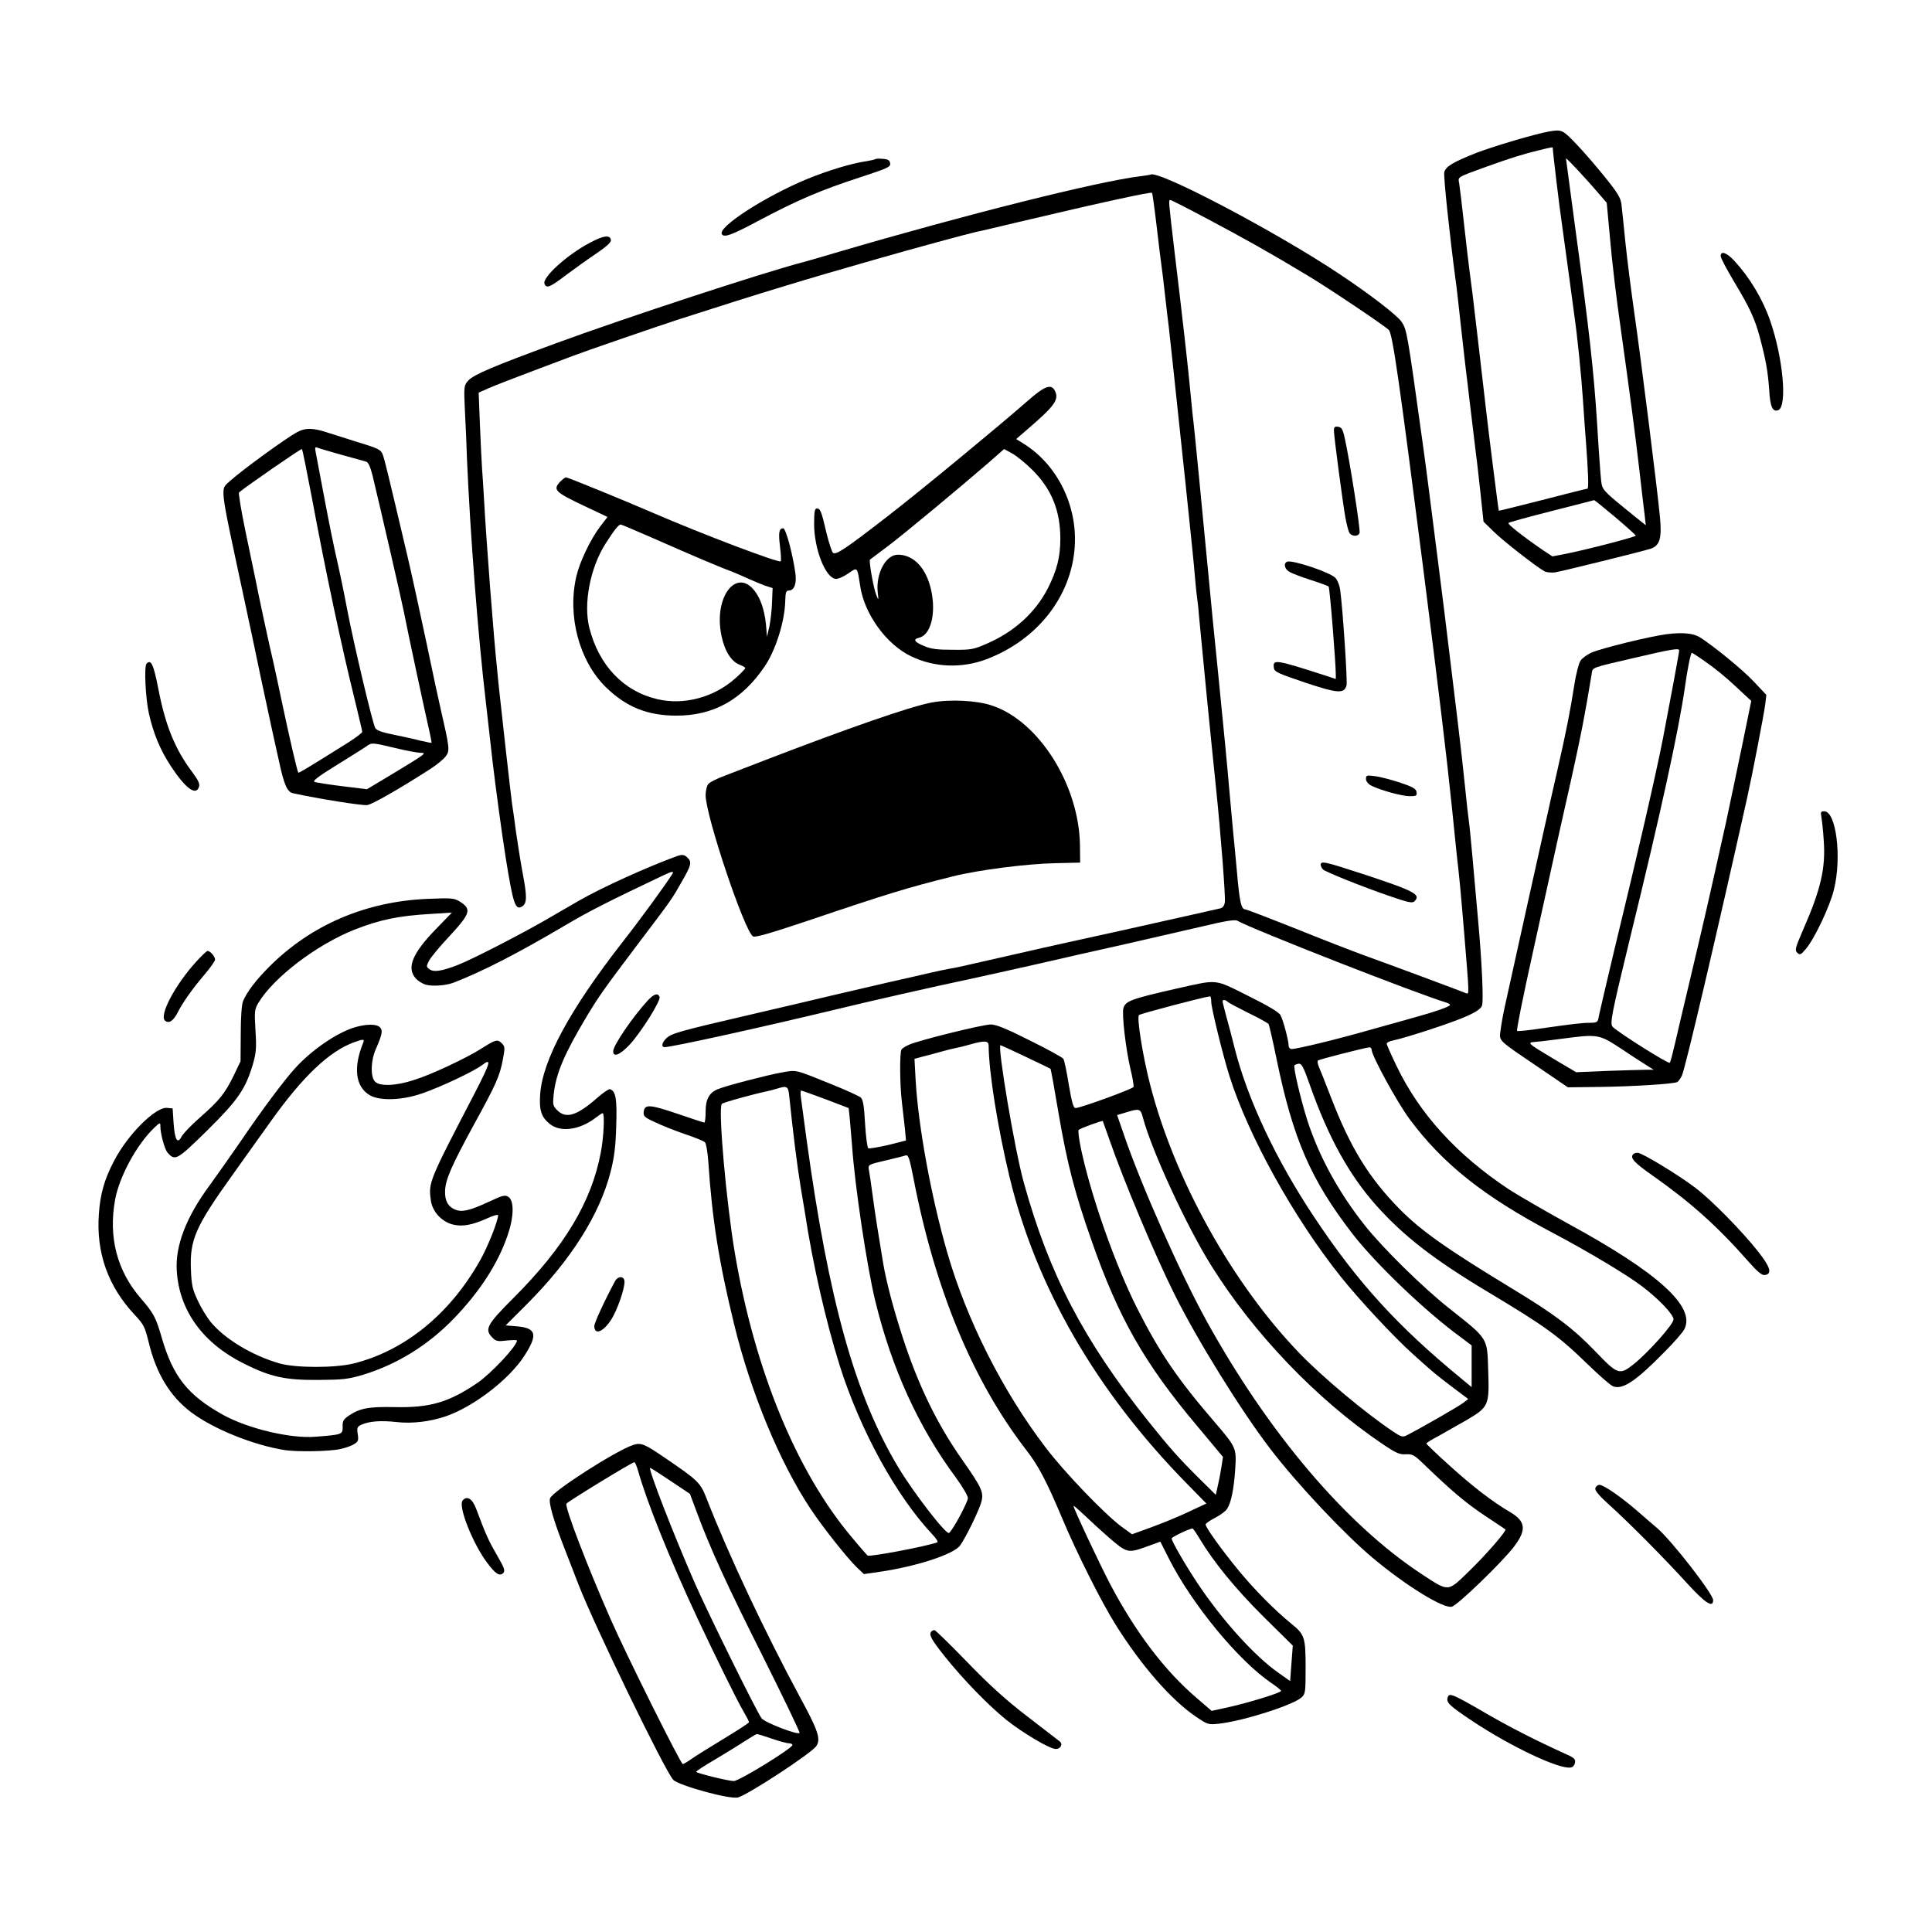 <?xml version="1.0" standalone="no"?>
<!DOCTYPE svg PUBLIC "-//W3C//DTD SVG 20010904//EN"
 "http://www.w3.org/TR/2001/REC-SVG-20010904/DTD/svg10.dtd">
<svg version="1.0" xmlns="http://www.w3.org/2000/svg"
 width="1024pt" height="1024pt" viewBox="0 0 1024 1024"
 preserveAspectRatio="xMidYMid meet">
<g transform="translate(0,1024) scale(0.1,-0.1)"
fill="#000000" stroke="none">
<path d="M8210 9543 c-71 -12 -296 -79 -384 -113 -125 -49 -164 -73 -171 -103
-5 -19 28 -331 60 -572 3 -16 14 -113 25 -215 11 -102 25 -221 30 -265 6 -44
12 -100 15 -125 5 -45 32 -268 39 -325 3 -16 12 -102 22 -190 l17 -160 51 -50
c50 -50 231 -191 272 -213 11 -6 36 -8 55 -6 37 6 454 109 506 125 50 16 62
55 51 169 -12 132 -101 842 -137 1090 -16 113 -37 277 -46 365 -9 88 -18 179
-21 202 -4 34 -21 62 -84 140 -43 54 -111 133 -152 176 -75 79 -80 82 -148 70z
m20 -87 c0 -20 34 -305 50 -414 10 -75 28 -207 40 -292 11 -85 23 -169 25
-187 15 -102 36 -309 45 -443 6 -85 12 -180 15 -210 13 -168 16 -260 9 -260
-5 0 -112 -27 -239 -60 -126 -32 -230 -58 -231 -57 -2 2 -59 455 -69 547 -9
80 -15 132 -40 345 -14 116 -27 230 -30 255 -3 25 -10 77 -15 115 -5 39 -19
153 -30 255 -11 102 -23 200 -26 218 -6 36 -16 30 146 89 119 43 198 68 275
86 72 18 75 18 75 13z m243 -241 l43 -50 18 -195 c9 -107 34 -319 56 -470 50
-357 75 -545 100 -760 11 -96 23 -200 27 -230 l6 -54 -55 44 c-179 145 -175
141 -182 195 -3 28 -13 163 -21 300 -18 280 -41 489 -115 1030 -27 204 -50
372 -50 375 1 6 109 -110 173 -185z m88 -1716 c60 -51 109 -95 109 -98 0 -7
-267 -76 -374 -97 l-68 -13 -47 31 c-108 74 -192 140 -186 146 3 4 106 32 228
63 122 31 224 57 226 58 2 1 52 -40 112 -90z"/>
<path d="M4640 9397 c-3 -3 -23 -7 -45 -11 -80 -11 -208 -50 -320 -96 -221
-92 -472 -254 -449 -291 12 -20 52 -5 202 75 198 105 324 159 530 226 146 48
163 55 160 74 -2 16 -11 22 -38 24 -20 2 -38 1 -40 -1z"/>
<path d="M6097 9314 c-1 -1 -24 -4 -52 -8 -220 -26 -930 -204 -1600 -401 -88
-26 -173 -51 -190 -55 -218 -57 -939 -294 -1310 -430 -332 -122 -435 -166
-463 -197 -23 -26 -24 -30 -18 -157 4 -72 9 -187 11 -256 17 -398 59 -945 100
-1290 2 -19 18 -159 35 -310 18 -151 49 -382 70 -514 40 -249 51 -283 88 -260
25 16 26 52 3 172 -11 59 -27 159 -36 222 -8 63 -18 131 -21 150 -6 41 -61
530 -69 610 -3 30 -8 75 -10 100 -19 178 -58 689 -70 910 -3 58 -8 128 -10
155 -2 28 -7 130 -11 227 l-7 177 54 24 c30 13 135 54 234 91 99 37 196 74
215 81 51 20 449 157 560 193 444 143 675 213 1040 317 202 58 481 134 535
146 22 4 117 27 210 49 452 107 714 164 721 158 2 -2 13 -80 24 -173 11 -94
22 -186 25 -205 3 -19 12 -93 20 -165 8 -71 17 -148 20 -170 2 -22 14 -125 25
-230 11 -104 27 -253 35 -330 14 -127 41 -385 65 -620 5 -49 12 -121 15 -160
3 -38 8 -81 10 -95 2 -14 7 -52 9 -85 18 -194 65 -671 91 -920 25 -240 51
-576 47 -606 -3 -20 -11 -31 -26 -34 -11 -2 -79 -18 -151 -34 -252 -57 -492
-110 -630 -140 -77 -17 -221 -49 -320 -72 -284 -65 -298 -68 -335 -74 -19 -4
-62 -12 -95 -20 -33 -8 -130 -30 -215 -49 -85 -20 -222 -52 -305 -71 -82 -20
-276 -65 -430 -101 -384 -89 -425 -101 -452 -126 -25 -23 -30 -48 -10 -48 38
0 501 102 892 196 193 47 536 125 740 168 88 19 248 55 355 79 107 25 310 71
450 102 140 32 328 75 418 96 116 28 168 36 180 29 81 -46 943 -384 1111 -435
12 -4 19 -10 15 -14 -12 -10 -83 -35 -174 -60 -41 -12 -154 -43 -250 -70 -178
-51 -386 -101 -414 -101 -9 0 -16 8 -16 18 0 26 -28 133 -43 161 -8 16 -62 48
-172 103 -183 91 -156 88 -380 38 -242 -55 -271 -66 -281 -105 -8 -33 12 -210
37 -318 12 -48 19 -92 17 -98 -3 -10 -273 -109 -307 -112 -11 -2 -20 29 -36
123 -11 69 -24 131 -29 138 -4 7 -84 51 -177 97 -125 63 -179 85 -208 85 -41
0 -370 -81 -430 -106 -19 -8 -39 -20 -43 -27 -10 -16 -9 -185 2 -277 5 -41 12
-104 16 -140 l6 -65 -95 -24 c-53 -12 -100 -20 -105 -17 -5 3 -13 62 -17 130
-5 97 -11 128 -23 139 -10 8 -75 38 -147 67 -207 84 -190 80 -275 65 -76 -14
-282 -67 -333 -87 -47 -18 -67 -53 -67 -119 0 -33 -3 -59 -7 -59 -3 0 -67 21
-140 46 -150 51 -176 52 -181 12 -3 -24 3 -30 60 -56 35 -17 106 -45 158 -63
52 -17 100 -37 106 -43 7 -6 14 -51 18 -101 21 -313 56 -531 137 -864 88 -361
242 -733 405 -978 67 -101 196 -263 247 -312 l36 -34 83 12 c194 28 394 93
427 140 29 40 97 179 111 226 16 54 5 78 -98 225 -134 190 -233 393 -316 647
-49 150 -89 300 -106 403 -23 139 -41 249 -55 355 -8 61 -17 122 -20 136 -4
26 -2 27 88 48 51 12 99 24 108 27 13 4 20 -16 39 -113 114 -595 315 -1080
599 -1448 66 -85 108 -166 192 -365 75 -179 205 -438 280 -558 136 -218 296
-402 428 -491 62 -42 65 -43 122 -37 131 15 391 98 437 139 21 19 22 28 22
159 0 160 -5 175 -77 233 -87 71 -194 179 -277 280 -90 109 -176 229 -176 245
0 5 22 21 50 35 27 14 56 35 64 48 21 31 36 105 43 211 7 111 5 115 -107 246
-200 232 -293 369 -414 608 -114 226 -242 589 -295 836 -12 55 -18 103 -14
107 9 9 125 51 128 47 1 -2 16 -46 35 -98 78 -225 243 -616 345 -820 123 -247
353 -617 509 -821 144 -188 395 -454 545 -579 176 -147 372 -267 416 -256 31
8 270 239 330 319 67 88 62 134 -22 183 -92 54 -199 136 -320 246 -68 61 -123
114 -123 117 0 3 28 21 63 39 34 19 101 57 150 85 117 69 121 78 115 256 -6
185 4 169 -209 338 -143 114 -350 318 -446 439 -139 176 -240 361 -303 553
-36 113 -77 287 -69 295 2 2 12 6 22 8 16 2 26 -17 61 -117 97 -274 206 -472
351 -635 146 -163 306 -287 595 -460 302 -181 372 -232 525 -381 61 -59 121
-112 135 -117 51 -19 120 27 273 183 49 49 96 103 104 119 62 119 -136 299
-617 561 -118 65 -258 146 -311 180 -278 184 -476 402 -598 657 -28 58 -51
110 -51 116 0 6 15 14 33 17 75 16 328 99 393 130 50 22 74 40 79 55 9 28 -1
235 -21 455 -8 88 -21 234 -29 325 -8 91 -17 181 -20 200 -3 19 -12 100 -20
180 -8 80 -26 240 -40 355 -14 116 -34 282 -45 370 -10 88 -37 302 -59 475
-22 173 -45 353 -51 400 -6 47 -19 148 -30 225 -82 589 -83 597 -112 640 -23
34 -171 148 -328 252 -335 224 -968 557 -1003 527z m306 -236 c189 -100 335
-182 532 -301 116 -70 402 -262 426 -286 20 -19 57 -281 184 -1276 85 -673
119 -953 150 -1250 8 -82 20 -193 25 -245 17 -151 19 -172 40 -420 28 -340 28
-331 10 -324 -26 11 -410 154 -536 199 -66 24 -233 89 -372 145 -138 55 -256
100 -261 100 -22 0 -31 37 -45 200 -9 96 -18 195 -21 220 -6 67 -14 158 -20
220 -11 129 -28 306 -60 625 -19 187 -39 387 -44 445 -39 409 -82 851 -86 880
-3 19 -9 85 -15 145 -10 112 -40 380 -84 745 -33 279 -33 280 -23 280 5 0 95
-46 200 -102z m17 -4150 c0 -30 63 -287 97 -393 100 -316 340 -749 588 -1060
97 -122 286 -325 386 -414 109 -98 112 -101 215 -179 l76 -57 -27 -21 c-22
-17 -225 -134 -302 -173 -18 -9 -29 -6 -70 22 -149 100 -371 286 -494 413
-358 371 -665 923 -794 1429 -38 148 -71 353 -58 365 6 7 344 96 376 99 4 1 7
-13 7 -31z m86 3 c5 -6 55 -32 111 -60 56 -27 104 -54 107 -59 3 -6 22 -86 41
-180 88 -429 182 -644 403 -931 125 -161 388 -413 575 -549 l57 -43 0 -110 0
-111 -52 43 c-341 280 -552 511 -783 859 -200 300 -351 620 -420 890 -14 58
-35 136 -46 175 -10 38 -19 73 -19 77 0 11 14 10 26 -1z m-1266 -233 c1 -141
48 -434 110 -693 140 -586 462 -1142 944 -1632 l100 -102 -94 -44 c-52 -25
-141 -61 -198 -82 l-102 -37 -58 42 c-91 69 -299 285 -400 418 -229 300 -419
678 -521 1032 -86 298 -154 671 -168 916 l-6 112 44 12 c24 6 67 17 94 25 28
8 64 17 80 20 17 3 53 12 80 20 75 21 95 19 95 -7z m196 -59 c71 -34 130 -62
132 -64 2 -2 21 -106 42 -232 46 -270 86 -425 176 -680 142 -407 280 -649 555
-976 l141 -169 -7 -46 c-4 -26 -12 -71 -19 -101 l-12 -54 -85 84 c-114 113
-157 162 -275 309 -339 424 -523 776 -657 1260 -49 174 -142 730 -124 730 2 0
62 -27 133 -61z m1834 37 c0 -31 135 -278 200 -366 177 -239 396 -413 765
-607 183 -97 389 -220 470 -282 88 -67 165 -148 165 -174 0 -26 -135 -177
-213 -239 -73 -57 -83 -54 -198 66 -119 124 -216 198 -444 336 -343 208 -484
307 -597 422 -162 165 -260 324 -362 588 -31 80 -61 156 -67 169 -5 13 -7 26
-4 30 6 6 246 67 273 70 6 0 12 -5 12 -13z m-3086 -253 c18 -177 41 -362 61
-483 8 -47 17 -103 21 -125 41 -272 111 -578 185 -814 110 -346 300 -691 492
-895 21 -22 31 -39 24 -41 -60 -22 -355 -77 -368 -70 -4 3 -43 47 -85 98 -293
348 -514 886 -619 1505 -46 272 -90 772 -69 791 7 8 164 51 239 67 11 2 34 8
50 13 59 18 63 16 69 -46z m191 -9 l123 -47 6 -56 c3 -31 8 -94 12 -141 14
-211 79 -644 123 -825 87 -357 229 -669 427 -936 35 -48 64 -97 64 -109 0 -22
-82 -174 -100 -185 -16 -10 -190 216 -269 348 -229 382 -368 880 -486 1737
-14 102 -27 202 -30 223 -3 20 -2 37 1 37 3 0 62 -21 129 -46z m1683 -99 c47
-175 231 -574 362 -783 226 -362 561 -711 904 -943 75 -51 94 -59 127 -57 35
2 45 -4 92 -49 152 -147 228 -211 337 -283 52 -35 97 -64 99 -66 8 -7 -103
-135 -193 -222 -115 -111 -104 -111 -251 -15 -399 262 -810 745 -1139 1340
-139 252 -343 710 -436 980 l-39 113 47 14 c72 22 77 21 90 -29z m-182 -2223
c96 -83 102 -85 197 -51 l77 28 44 -87 c122 -243 370 -544 544 -662 28 -19 52
-38 52 -42 0 -10 -173 -63 -281 -87 l-87 -19 -79 68 c-169 144 -324 348 -459
604 -59 113 -194 401 -194 414 0 4 26 -19 58 -49 31 -30 89 -83 128 -117z
m482 -7 c75 -125 191 -267 339 -414 l155 -153 -7 -94 -7 -94 -61 43 c-127 89
-299 279 -431 477 -66 100 -136 221 -136 236 0 7 85 48 110 53 3 1 20 -24 38
-54z"/>
<path d="M7070 7958 c0 -30 47 -384 61 -462 6 -33 15 -68 20 -78 12 -22 47
-24 55 -3 6 14 -53 389 -79 505 -10 45 -17 56 -35 58 -17 3 -22 -2 -22 -20z"/>
<path d="M6823 7263 c-23 -8 -14 -42 15 -56 15 -8 65 -27 112 -42 47 -15 88
-30 92 -34 6 -5 38 -403 38 -468 l0 -22 -57 19 c-267 86 -278 87 -271 39 3
-20 23 -29 163 -76 176 -59 210 -61 222 -15 5 22 -19 396 -34 507 -3 22 -14
50 -25 62 -27 29 -226 96 -255 86z"/>
<path d="M7240 6112 c0 -13 11 -27 28 -36 47 -24 163 -56 204 -56 35 0 39 3
36 22 -2 17 -19 27 -87 50 -46 15 -106 31 -133 34 -44 6 -48 5 -48 -14z"/>
<path d="M7000 5656 c0 -7 6 -18 13 -25 19 -15 213 -93 354 -141 98 -34 119
-38 130 -27 36 36 2 54 -278 146 -198 65 -219 69 -219 47z"/>
<path d="M3124 8952 c-119 -63 -251 -183 -238 -216 10 -27 29 -19 118 49 47
35 120 87 162 115 51 35 74 57 72 68 -5 29 -40 24 -114 -16z"/>
<path d="M9120 8883 c0 -10 32 -71 71 -136 84 -140 110 -196 137 -297 32 -120
42 -179 49 -275 5 -91 18 -120 48 -109 49 19 26 277 -43 475 -40 115 -108 228
-190 317 -41 44 -72 54 -72 25z"/>
<path d="M5443 8112 c-159 -139 -554 -465 -733 -604 -230 -178 -279 -211 -295
-198 -6 5 -22 54 -35 107 -26 113 -32 128 -51 128 -11 0 -14 -19 -14 -85 1
-131 59 -280 113 -288 12 -2 41 10 67 28 51 35 48 38 64 -65 22 -150 140 -312
271 -374 123 -59 267 -64 396 -16 269 101 451 330 470 593 16 219 -90 436
-267 548 l-43 27 59 51 c148 127 170 159 145 207 -20 36 -55 22 -147 -59z m28
-362 c102 -101 149 -216 149 -365 0 -97 -18 -167 -65 -261 -66 -130 -180 -234
-328 -297 -66 -29 -81 -32 -177 -31 -81 0 -116 4 -152 20 -52 21 -61 36 -26
44 61 15 90 126 64 249 -25 118 -92 191 -177 191 -64 0 -117 -99 -107 -198 5
-45 5 -46 -7 -17 -14 31 -41 183 -34 189 2 1 42 31 88 66 86 64 385 313 540
447 l83 73 42 -23 c22 -12 71 -51 107 -87z"/>
<path d="M1572 7948 c-59 -32 -293 -203 -349 -254 -57 -54 -64 3 68 -614 28
-129 68 -318 89 -420 22 -102 48 -225 59 -275 11 -49 29 -133 41 -185 25 -118
43 -158 72 -164 136 -30 370 -67 395 -63 29 5 173 88 335 192 34 22 70 52 81
67 22 30 20 44 -28 253 -8 33 -42 191 -75 350 -34 160 -79 367 -101 460 -103
437 -121 512 -131 537 -9 24 -24 32 -127 63 -64 20 -136 43 -161 51 -81 27
-121 28 -168 2z m243 -120 c61 -17 117 -32 126 -35 11 -3 22 -28 33 -71 47
-196 149 -639 166 -722 20 -104 114 -542 139 -650 5 -24 9 -46 8 -47 -2 -1
-27 4 -57 11 -30 8 -95 22 -143 32 -62 12 -91 23 -98 35 -15 28 -114 446 -149
629 -17 91 -42 210 -55 266 -13 55 -42 197 -64 315 -22 118 -43 229 -47 248
-6 31 -5 34 12 27 10 -4 69 -21 129 -38z m-162 -226 c71 -383 158 -793 228
-1074 21 -87 39 -162 39 -167 0 -5 -33 -30 -72 -55 -214 -134 -263 -164 -267
-161 -5 5 -48 189 -87 375 -19 91 -39 183 -44 205 -19 78 -82 371 -95 440 -8
39 -33 157 -55 264 -22 107 -37 197 -33 201 43 36 324 230 333 230 3 0 26
-116 53 -258z m443 -1327 c58 -14 118 -25 132 -25 36 0 29 -5 -138 -106 l-145
-87 -131 16 c-72 9 -138 19 -147 23 -12 4 20 29 116 88 72 45 143 89 157 99
31 22 30 22 156 -8z"/>
<path d="M2970 7688 c-41 -44 -30 -55 123 -128 l127 -60 -40 -52 c-51 -68
-107 -185 -125 -262 -49 -208 14 -448 155 -587 108 -106 221 -152 375 -152
198 0 349 85 468 261 59 87 107 241 109 349 1 44 5 53 19 53 28 0 42 36 35 89
-14 104 -51 241 -65 241 -22 0 -26 -24 -17 -95 5 -41 7 -77 4 -80 -10 -10
-411 142 -673 255 -164 71 -456 190 -465 190 -5 0 -18 -10 -30 -22z m511 -309
c190 -84 348 -151 409 -173 19 -8 55 -23 80 -35 25 -11 63 -27 85 -35 l40 -13
-3 -74 c-1 -41 -8 -99 -14 -129 l-13 -55 -3 40 c-5 78 -23 143 -51 187 -97
153 -232 -7 -187 -222 17 -81 52 -137 98 -154 15 -6 28 -13 28 -17 0 -4 -23
-28 -51 -53 -113 -102 -273 -145 -414 -112 -180 42 -310 178 -361 377 -33 128
4 321 87 450 45 70 68 99 79 99 4 0 90 -37 191 -81z"/>
<path d="M8836 6879 c-94 -12 -348 -75 -401 -98 -24 -11 -50 -30 -58 -43 -9
-12 -23 -68 -32 -123 -24 -153 -42 -243 -90 -455 -25 -107 -92 -411 -151 -675
-58 -264 -115 -520 -126 -570 -11 -49 -22 -111 -25 -137 -7 -57 -17 -47 200
-194 l157 -107 165 2 c175 2 398 16 415 26 6 3 16 18 24 33 17 32 189 768 346
1472 28 126 88 437 96 496 l6 51 -67 71 c-58 62 -211 187 -285 234 -35 22 -93
27 -174 17z m64 -86 c0 -11 -44 -248 -86 -467 -36 -184 -130 -595 -259 -1126
-40 -168 -76 -322 -80 -342 -6 -36 -8 -38 -43 -39 -45 0 -89 -5 -257 -29 -71
-11 -131 -17 -134 -14 -4 4 27 161 83 414 22 100 134 608 141 640 2 8 31 137
64 285 51 230 71 333 107 552 6 37 -11 31 230 87 192 45 234 52 234 39z m143
-63 c40 -27 110 -84 155 -127 l84 -78 -47 -230 c-26 -126 -65 -311 -86 -410
-103 -463 -108 -484 -204 -890 -25 -104 -55 -233 -67 -285 -12 -52 -24 -99
-28 -103 -7 -7 -260 152 -301 189 -18 16 -10 58 91 474 166 677 257 1098 290
1325 13 95 31 185 37 185 3 0 37 -22 76 -50z m-451 -2048 c56 -38 119 -78 138
-90 l35 -22 -40 0 c-22 0 -114 -3 -206 -6 l-165 -7 -115 68 c-145 87 -148 89
-101 93 20 1 82 9 137 16 195 26 199 25 317 -52z"/>
<path d="M777 6723 c-14 -13 -6 -181 12 -264 24 -106 60 -194 116 -279 79
-120 134 -160 150 -110 5 15 -5 36 -34 75 -93 123 -144 248 -182 445 -25 128
-38 157 -62 133z"/>
<path d="M4935 6516 c-114 -22 -441 -136 -875 -303 -80 -31 -179 -69 -220 -85
-41 -15 -81 -35 -87 -45 -7 -9 -13 -35 -13 -58 0 -107 205 -719 251 -748 11
-7 87 15 285 81 428 145 537 178 774 237 135 34 393 67 545 70 l130 3 -1 93
c-5 318 -217 656 -465 739 -81 28 -227 35 -324 16z"/>
<path d="M9654 5908 c3 -18 9 -72 12 -120 11 -148 -14 -259 -110 -478 -41 -94
-44 -107 -30 -120 14 -13 19 -11 45 20 45 52 127 224 149 314 43 171 12 416
-51 416 -19 0 -20 -4 -15 -32z"/>
<path d="M3590 5703 c-158 -57 -402 -168 -520 -236 -58 -33 -141 -82 -185
-107 -125 -72 -383 -205 -455 -233 -89 -35 -131 -41 -154 -24 -17 13 -17 15
-2 45 9 17 53 71 98 119 122 131 130 153 66 194 -31 19 -43 20 -168 15 -330
-13 -622 -138 -844 -361 -69 -69 -118 -133 -138 -182 -7 -17 -12 -85 -12 -173
l-1 -145 -36 -75 c-47 -96 -75 -131 -177 -221 -46 -40 -90 -86 -99 -102 -22
-44 -37 -19 -43 71 l-5 77 -30 3 c-61 5 -207 -140 -280 -280 -51 -97 -74 -176
-81 -283 -15 -205 49 -384 190 -534 48 -51 54 -64 74 -145 40 -167 114 -288
226 -372 117 -88 330 -174 496 -200 67 -10 239 -7 295 6 28 6 61 18 74 27 20
13 22 20 17 52 -5 34 -3 39 20 50 41 18 102 23 184 14 83 -10 182 2 265 31
148 52 333 195 413 318 74 114 65 149 -37 158 l-61 5 115 115 c231 232 383
472 441 698 19 74 27 132 30 242 5 146 -2 187 -33 197 -6 2 -34 -17 -63 -42
-111 -98 -169 -117 -216 -70 -24 24 -25 30 -19 88 13 111 57 213 176 412 63
104 85 136 263 372 193 255 185 244 239 339 51 88 55 105 31 128 -16 16 -28
18 -54 9z m-27 -96 c-31 -50 -166 -236 -261 -357 -283 -363 -426 -628 -439
-810 -6 -84 6 -122 52 -158 57 -45 156 -31 240 32 18 14 36 26 39 26 12 0 6
-130 -10 -210 -49 -260 -193 -500 -461 -768 -144 -144 -157 -168 -112 -213 18
-18 28 -20 75 -14 30 3 54 3 54 0 0 -29 -137 -175 -210 -225 -152 -103 -251
-132 -438 -128 -137 3 -185 -6 -243 -45 -29 -20 -34 -29 -33 -59 1 -41 -2 -42
-143 -53 -131 -11 -356 42 -489 115 -188 104 -267 203 -327 411 -31 107 -42
128 -112 209 -125 145 -171 323 -135 521 22 121 113 290 205 379 32 31 35 32
35 12 0 -41 22 -122 38 -141 40 -46 50 -40 209 116 164 162 204 220 243 351
18 63 20 87 14 181 -6 103 -5 111 17 148 81 133 305 304 504 384 137 54 234
75 410 85 l110 7 -87 -90 c-122 -126 -154 -203 -105 -258 12 -14 36 -29 53
-34 37 -10 108 -5 149 11 153 59 343 157 595 306 122 72 226 125 515 262 48
23 59 24 48 7z"/>
<path d="M1877 4794 c-93 -29 -225 -119 -312 -215 -58 -63 -176 -221 -290
-389 -55 -80 -128 -183 -162 -230 -126 -170 -185 -323 -176 -456 13 -211 139
-384 357 -492 140 -70 217 -87 391 -86 133 1 160 4 238 27 183 56 346 157 484
300 138 144 231 288 283 438 34 98 36 184 5 205 -18 12 -30 9 -105 -26 -101
-47 -141 -56 -178 -41 -38 16 -55 48 -53 99 2 60 34 133 150 346 122 222 139
261 156 349 12 64 12 70 -6 88 -22 22 -33 19 -108 -29 -79 -50 -263 -137 -356
-166 -97 -32 -184 -35 -208 -8 -24 26 -22 109 4 169 35 81 39 101 23 118 -19
19 -74 18 -137 -1z m48 -81 c-54 -132 -41 -233 35 -278 54 -31 171 -27 275 9
100 34 278 118 322 152 50 38 43 13 -43 -154 -243 -467 -244 -470 -230 -567 9
-58 56 -109 115 -125 51 -13 103 -4 189 35 28 13 52 19 52 14 0 -30 -56 -171
-97 -242 -159 -282 -399 -477 -670 -544 -98 -24 -306 -24 -393 1 -145 42 -290
130 -364 220 -20 25 -51 76 -68 113 -27 57 -33 82 -36 161 -7 160 23 229 217
500 46 64 138 194 205 287 170 239 311 373 443 421 50 18 56 17 48 -3z"/>
<path d="M1040 5143 c-112 -123 -198 -285 -165 -313 20 -17 44 -1 67 44 26 52
76 123 144 203 30 35 54 70 54 77 0 16 -26 46 -40 46 -4 0 -31 -25 -60 -57z"/>
<path d="M3434 4938 c-81 -88 -184 -239 -184 -270 0 -34 37 -19 89 37 62 68
164 232 157 251 -9 23 -30 16 -62 -18z"/>
<path d="M8657 4123 c-20 -19 4 -45 101 -113 202 -142 344 -269 506 -453 51
-58 74 -77 90 -75 40 6 30 41 -35 124 -87 110 -249 275 -334 339 -88 67 -282
185 -305 185 -9 0 -20 -3 -23 -7z"/>
<path d="M3259 3448 c-56 -104 -109 -220 -109 -236 0 -51 48 -32 91 36 31 50
69 158 69 198 0 32 -35 33 -51 2z"/>
<path d="M3355 2581 c-89 -29 -420 -241 -439 -281 -10 -22 16 -115 81 -280 24
-63 55 -143 69 -178 86 -221 455 -982 502 -1035 27 -30 299 -105 343 -94 55
15 391 235 416 273 24 37 10 81 -87 259 -184 341 -378 752 -495 1053 -33 84
-44 95 -222 216 -108 74 -126 81 -168 67z m26 -133 c44 -160 168 -470 317
-788 90 -192 211 -438 241 -488 17 -29 31 -56 31 -60 0 -4 -60 -43 -133 -87
-72 -44 -150 -92 -171 -107 -21 -15 -43 -28 -47 -28 -11 0 -300 580 -383 769
-122 277 -242 590 -234 611 3 9 348 220 360 220 4 0 12 -19 19 -42z m173 -57
l103 -69 33 -89 c75 -202 161 -390 352 -770 111 -222 199 -405 196 -408 -11
-12 -183 55 -201 77 -24 30 -278 545 -353 714 -115 263 -251 614 -238 614 3 0
51 -31 108 -69z m536 -1366 c40 -14 82 -25 92 -25 10 0 18 -4 18 -9 0 -17
-282 -191 -311 -191 -27 0 -199 42 -199 49 0 4 44 33 98 64 53 32 124 75 157
97 33 21 63 39 66 39 3 1 39 -10 79 -24z"/>
<path d="M8456 2353 c-5 -11 15 -36 71 -87 106 -95 297 -288 416 -419 96 -105
137 -131 137 -88 0 33 -219 315 -297 382 -10 8 -56 48 -102 88 -90 78 -181
141 -204 141 -8 0 -18 -7 -21 -17z"/>
<path d="M2452 2287 c-25 -30 53 -227 130 -330 44 -59 66 -73 85 -55 12 13 7
26 -35 99 -45 78 -57 106 -109 244 -20 53 -49 69 -71 42z"/>
<path d="M4937 1593 c-16 -16 -2 -41 70 -132 103 -128 231 -259 326 -336 89
-71 231 -155 263 -155 25 0 39 25 21 40 -7 5 -83 64 -170 131 -116 89 -202
167 -321 290 -90 93 -168 169 -173 169 -5 0 -13 -3 -16 -7z"/>
<path d="M7674 1246 c-11 -29 4 -44 133 -130 202 -134 460 -256 519 -244 11 2
20 13 22 26 3 19 -6 27 -55 48 -150 68 -290 139 -424 217 -167 97 -187 105
-195 83z"/>
</g>
</svg>
